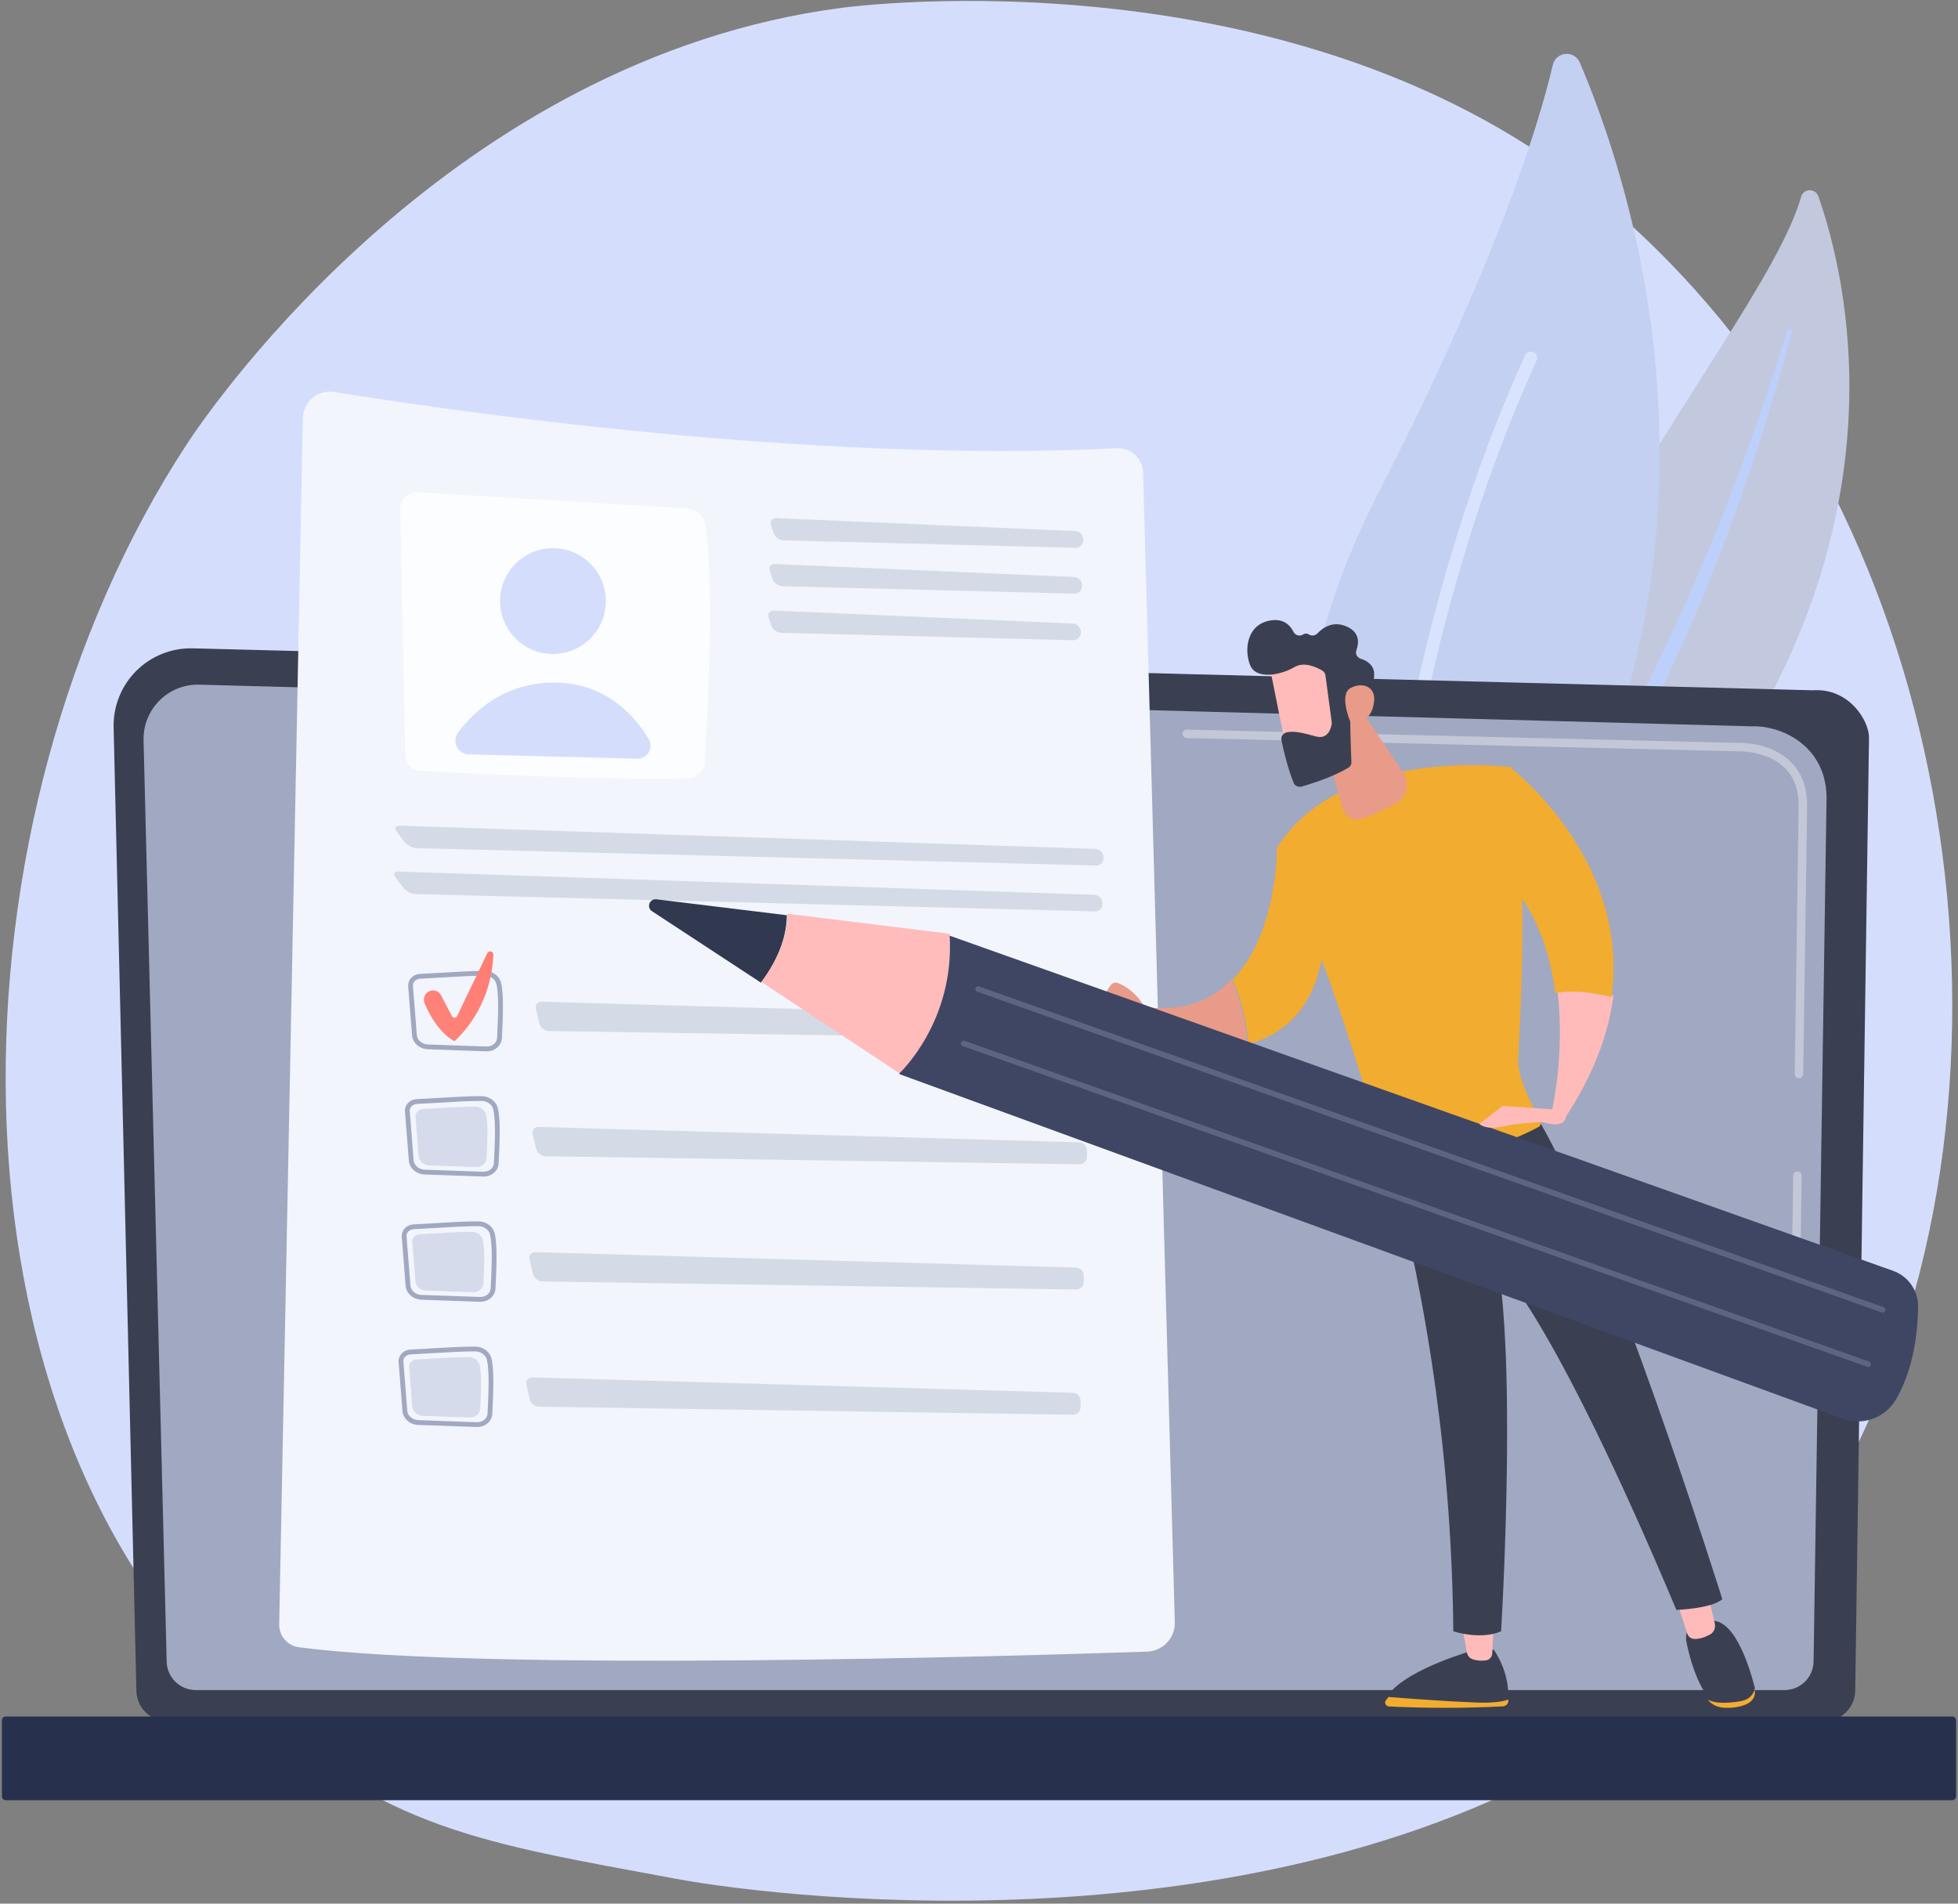 <svg width="540" height="525" viewBox="0 0 540 525" fill="none" xmlns="http://www.w3.org/2000/svg">
<rect x="0" y="0" width="540" height="525" fill="#808080" stroke="none"/>
<path d="M473.826 454.023C459.853 468.434 456.923 470.509 447.35 476.904C353.985 539.271 218.889 524.19 185.892 518.05C132.656 508.138 106.511 504.639 67.9 469.742C-19.832 390.447 -15.567 225.03 51.473 122.561C59.422 110.413 125.192 16.14 232.148 2.154C234.764 1.811 358.676 -14.558 442.28 55.505C454.249 65.534 473.508 83.626 491.367 111.219C556.672 212.124 556.877 368.387 473.826 454.023Z" fill="#D4DEFC"/>
<path d="M496.745 54.249C497.411 51.927 500.686 51.857 501.485 54.136C509.599 77.282 524.515 141.709 474.501 214.727C411.748 306.347 413.568 352.623 427.604 387.58C427.604 387.58 398.11 359.233 395.027 311.624C387.461 194.735 484.909 95.529 496.745 54.249Z" fill="#C2C9DE"/>
<path d="M492.933 91.076C489.256 102.996 485.348 114.83 481.012 126.518C476.74 138.218 472.113 149.777 467.131 161.194C462.109 172.58 456.872 183.871 451.164 194.922C445.51 205.999 439.378 216.82 433.19 227.662C427.063 238.533 420.831 249.451 415.696 261.029C410.561 272.587 406.724 284.947 405.256 297.64C404.894 300.805 404.589 303.989 404.472 307.158C404.299 310.329 404.265 313.505 404.284 316.684C404.351 323.05 404.867 329.404 405.827 335.698C407.796 348.285 411.68 360.563 417.03 372.029C417.16 372.318 417.345 372.578 417.576 372.796C417.806 373.013 418.077 373.183 418.373 373.295C418.669 373.408 418.984 373.461 419.3 373.452C419.617 373.442 419.928 373.371 420.217 373.241C420.506 373.111 420.766 372.926 420.983 372.696C421.201 372.465 421.37 372.194 421.483 371.898C421.595 371.602 421.648 371.287 421.639 370.97C421.63 370.654 421.558 370.342 421.429 370.053C420.206 367.226 419.018 364.398 417.959 361.513C417.407 360.081 416.919 358.629 416.405 357.178C415.945 355.717 415.428 354.274 415.016 352.8C413.258 346.939 411.926 340.959 411.028 334.906C409.187 322.828 409.144 310.412 410.521 298.284C411.276 292.226 412.486 286.233 414.143 280.356C415.836 274.469 417.92 268.701 420.381 263.092C425.28 251.799 431.36 240.945 437.407 230.029C443.454 219.114 449.43 208.086 454.957 196.837C457.735 191.219 460.411 185.555 462.985 179.844C464.289 176.995 465.537 174.122 466.79 171.253C468.043 168.384 469.224 165.483 470.412 162.581C475.133 150.982 479.491 139.25 483.486 127.385C487.417 115.508 491.024 103.528 494.181 91.429C494.226 91.264 494.204 91.088 494.12 90.94C494.037 90.791 493.898 90.682 493.734 90.635C493.569 90.588 493.394 90.609 493.244 90.691C493.095 90.774 492.985 90.912 492.937 91.076H492.933Z" fill="#BDD0FB"/>
<path d="M383.389 302.507C380.302 305.712 374.946 304.721 373.156 300.647C363.281 278.173 341.097 212.079 379.795 136.664C412.466 72.977 424.15 35.339 428.258 17.884C429.129 14.193 434.201 13.759 435.694 17.245C452.145 55.708 495.26 186.399 383.389 302.507Z" fill="#C3D0F1"/>
<path d="M377.873 300.085C377.762 300.104 377.65 300.111 377.537 300.107C377.309 300.102 377.084 300.052 376.875 299.959C376.666 299.867 376.478 299.734 376.32 299.568C376.163 299.403 376.039 299.208 375.957 298.995C375.875 298.782 375.836 298.554 375.841 298.326C375.872 297.238 379.203 188.542 420.643 97.931C420.841 97.522 421.191 97.206 421.619 97.053C422.046 96.899 422.517 96.919 422.93 97.108C423.343 97.297 423.666 97.641 423.829 98.066C423.992 98.49 423.982 98.961 423.801 99.379C382.663 189.323 379.343 297.323 379.314 298.411C379.306 298.814 379.157 299.201 378.894 299.507C378.631 299.812 378.27 300.017 377.873 300.085Z" fill="url(#paint0_linear)"/>
<path d="M37.614 466.204C37.623 468.443 38.517 470.588 40.1 472.17C41.683 473.753 43.828 474.646 46.066 474.653H503.2C505.438 474.646 507.583 473.754 509.167 472.171C510.751 470.588 511.644 468.443 511.653 466.204L515.458 203.409C515.458 198.762 509.993 189.69 499.956 190.371L53.195 178.801C50.31 178.724 47.438 179.234 44.756 180.301C42.073 181.368 39.636 182.97 37.591 185.008C35.547 187.047 33.938 189.48 32.862 192.16C31.787 194.84 31.267 197.711 31.335 200.598L37.614 466.204Z" fill="#3A4051"/>
<path d="M45.959 458.099C45.965 460.219 46.81 462.25 48.309 463.749C49.807 465.247 51.838 466.092 53.957 466.098H492.179C494.298 466.092 496.328 465.247 497.827 463.749C499.325 462.25 500.169 460.219 500.175 458.099L503.756 219.525C503.334 205.168 490.753 200.008 483.124 200.313L54.952 188.816C52.923 188.762 50.906 189.122 49.02 189.873C47.135 190.624 45.423 191.75 43.986 193.184C42.55 194.617 41.419 196.328 40.664 198.211C39.908 200.095 39.543 202.113 39.591 204.142L45.959 458.099Z" fill="#A1A8C1"/>
<g opacity="0.6">
<path opacity="0.6" d="M495.439 344.76H495.42C495.266 344.758 495.114 344.725 494.973 344.664C494.832 344.603 494.704 344.514 494.597 344.404C494.489 344.293 494.405 344.162 494.349 344.019C494.292 343.876 494.265 343.723 494.267 343.569L494.55 324.221C494.555 323.913 494.68 323.619 494.9 323.403C495.119 323.187 495.414 323.066 495.722 323.065H495.739C495.893 323.067 496.045 323.1 496.187 323.161C496.328 323.222 496.456 323.311 496.564 323.421C496.671 323.532 496.755 323.663 496.812 323.806C496.869 323.949 496.897 324.103 496.894 324.257L496.61 343.604C496.605 343.912 496.48 344.206 496.261 344.422C496.042 344.638 495.747 344.759 495.439 344.76Z" fill="white"/>
<path opacity="0.6" d="M496.137 297.348H496.12C495.966 297.345 495.813 297.313 495.672 297.252C495.531 297.191 495.402 297.102 495.295 296.992C495.188 296.881 495.103 296.75 495.047 296.607C494.99 296.463 494.962 296.31 494.965 296.156L496.052 222.053C496.031 217.651 494.697 214.135 492.081 211.632C487.202 206.955 479.455 207.194 479.129 207.209L327.273 203.537C327.12 203.533 326.968 203.499 326.827 203.436C326.687 203.374 326.56 203.284 326.454 203.172C326.348 203.06 326.265 202.929 326.21 202.785C326.155 202.641 326.129 202.488 326.133 202.334C326.133 202.179 326.164 202.026 326.226 201.884C326.287 201.741 326.377 201.613 326.49 201.507C326.603 201.401 326.736 201.319 326.882 201.267C327.028 201.215 327.183 201.193 327.337 201.203L479.11 204.874C479.962 204.823 488.211 204.685 493.704 209.947C496.794 212.908 498.372 216.99 498.396 222.072L497.307 296.199C497.301 296.506 497.175 296.798 496.956 297.013C496.737 297.227 496.443 297.348 496.137 297.348Z" fill="white"/>
</g>
<path d="M1.595 496.468L538.407 496.468C538.995 496.468 539.472 495.991 539.472 495.403V474.444C539.472 473.855 538.995 473.379 538.407 473.379L1.595 473.379C1.007 473.379 0.53 473.855 0.53 474.444V495.403C0.53 495.991 1.007 496.468 1.595 496.468Z" fill="#27314E"/>
<g clip-path="url(#clip0)">
<path d="M83.521 115.292C83.541 114.228 83.789 113.181 84.249 112.221C84.709 111.262 85.369 110.412 86.185 109.73C87.002 109.048 87.955 108.55 88.98 108.268C90.006 107.987 91.08 107.929 92.13 108.098C121.709 112.88 223.459 127.939 308.013 123.61C308.929 123.561 309.845 123.695 310.708 124.005C311.571 124.316 312.363 124.796 313.037 125.417C313.712 126.038 314.255 126.789 314.635 127.623C315.015 128.458 315.224 129.361 315.25 130.277L324.004 447.375C324.062 449.463 323.291 451.489 321.861 453.011C320.43 454.533 318.456 455.426 316.369 455.497C280.823 456.693 134.448 461.089 82.451 454.296C80.921 454.096 79.519 453.339 78.513 452.169C77.507 450.999 76.968 449.499 76.999 447.956L83.521 115.292Z" fill="#F2F5FC"/>
<path opacity="0.78" d="M110.376 140.405L111.792 208.376C111.814 209.466 112.247 210.507 113.004 211.291C113.761 212.074 114.787 212.542 115.875 212.601C128.433 213.276 167.57 215.23 189.713 214.647C190.92 214.615 192.071 214.13 192.938 213.289C193.805 212.447 194.324 211.311 194.393 210.105C195.141 197.384 197.006 160.349 194.502 144.784C194.303 143.564 193.695 142.447 192.777 141.619C191.859 140.791 190.687 140.3 189.453 140.227L115.241 135.727C114.608 135.689 113.974 135.782 113.379 136.001C112.784 136.22 112.241 136.56 111.783 137C111.326 137.439 110.965 137.969 110.723 138.555C110.481 139.141 110.363 139.771 110.376 140.405Z" fill="white"/>
<path d="M162.821 176.092C168.52 170.39 168.52 161.147 162.821 155.446C157.123 149.745 147.883 149.745 142.185 155.446C136.486 161.147 136.486 170.39 142.185 176.092C147.883 181.793 157.123 181.793 162.821 176.092Z" fill="#D4DEFC"/>
<path d="M129.252 208.052L175.728 209.237C176.374 209.253 177.013 209.095 177.577 208.779C178.141 208.462 178.609 208 178.933 207.44C179.256 206.88 179.423 206.244 179.416 205.597C179.409 204.95 179.228 204.317 178.892 203.765C175.101 197.484 167.073 188.195 152.759 188.239C138.963 188.283 130.576 196.276 126.328 202.052C125.918 202.606 125.669 203.261 125.606 203.946C125.543 204.631 125.669 205.321 125.971 205.94C126.272 206.558 126.738 207.082 127.316 207.455C127.895 207.827 128.565 208.034 129.252 208.052Z" fill="#D4DEFC"/>
<g opacity="0.6">
<path opacity="0.6" d="M296.612 151.069C296.886 151.077 297.159 151.029 297.415 150.929C297.67 150.829 297.903 150.678 298.099 150.486C298.295 150.294 298.451 150.065 298.556 149.812C298.662 149.558 298.715 149.286 298.714 149.012V148.675C298.705 148.108 298.482 147.566 298.09 147.157C297.698 146.748 297.165 146.503 296.599 146.471L214.1 142.897C212.941 142.847 212.285 143.709 212.642 144.812L213.336 146.955C213.693 148.056 214.934 148.987 216.094 149.015L296.612 151.069Z" fill="#A1A8C1"/>
</g>
<g opacity="0.6">
<path opacity="0.6" d="M213.778 155.553C212.618 155.503 211.962 156.366 212.319 157.469L213.013 159.611C213.37 160.713 214.612 161.642 215.771 161.671L296.289 163.719C296.563 163.727 296.835 163.679 297.09 163.58C297.344 163.481 297.576 163.331 297.772 163.14C297.968 162.95 298.124 162.721 298.23 162.469C298.337 162.217 298.391 161.947 298.391 161.673V161.336C298.383 160.769 298.16 160.227 297.767 159.818C297.375 159.409 296.842 159.164 296.277 159.133L213.778 155.553Z" fill="#A1A8C1"/>
</g>
<g opacity="0.6">
<path opacity="0.6" d="M213.451 168.394C212.291 168.344 211.635 169.206 211.994 170.309L212.686 172.45C213.043 173.552 214.284 174.482 215.444 174.512L295.964 176.566C296.238 176.573 296.511 176.526 296.766 176.425C297.021 176.325 297.254 176.175 297.45 175.983C297.646 175.791 297.801 175.561 297.907 175.308C298.012 175.055 298.066 174.783 298.064 174.509V174.172C298.055 173.605 297.832 173.063 297.44 172.654C297.048 172.245 296.515 172 295.95 171.968L213.451 168.394Z" fill="#A1A8C1"/>
</g>
<g opacity="0.6">
<path opacity="0.6" d="M302.296 238.69C302.567 238.7 302.836 238.654 303.087 238.554C303.339 238.455 303.567 238.304 303.757 238.112C303.948 237.919 304.096 237.689 304.193 237.437C304.289 237.184 304.333 236.914 304.319 236.644L304.305 236.297C304.272 235.728 304.03 235.19 303.625 234.788C303.221 234.386 302.682 234.148 302.112 234.119L110.239 227.703C109.079 227.664 108.703 228.391 109.402 229.317L111.561 232.175C112.259 233.101 113.78 233.883 114.94 233.906L302.296 238.69Z" fill="#A1A8C1"/>
</g>
<g opacity="0.6">
<path opacity="0.6" d="M109.917 240.36C108.757 240.32 108.381 241.048 109.08 241.973L111.238 244.832C111.937 245.757 113.458 246.539 114.618 246.563L301.982 251.346C302.253 251.356 302.523 251.31 302.775 251.21C303.027 251.11 303.256 250.959 303.446 250.765C303.636 250.572 303.784 250.341 303.88 250.088C303.977 249.834 304.019 249.563 304.005 249.292L303.991 248.946C303.958 248.376 303.716 247.839 303.311 247.437C302.906 247.035 302.367 246.796 301.798 246.768L109.917 240.36Z" fill="#A1A8C1"/>
</g>
<path d="M134.145 289.939H134.111L118.008 289.374C115.686 289.292 113.809 287.642 113.642 285.536L112.571 271.981C112.54 271.579 112.592 271.174 112.723 270.792C112.853 270.41 113.06 270.058 113.33 269.759C113.652 269.405 114.042 269.119 114.476 268.918C114.91 268.717 115.379 268.606 115.857 268.589C117.217 268.533 119.131 268.418 121.159 268.297C125.651 268.029 130.742 267.725 133.728 267.765C135.89 267.796 137.732 269.151 138.198 271.07C138.96 274.204 138.736 280.078 138.417 286.338C138.307 288.387 136.397 289.997 134.145 289.939ZM115.909 269.91C115.609 269.918 115.313 269.986 115.04 270.111C114.766 270.235 114.521 270.413 114.317 270.634C114.164 270.801 114.047 270.997 113.973 271.21C113.899 271.424 113.868 271.65 113.884 271.876L114.956 285.431C115.069 286.866 116.4 287.992 118.049 288.049L134.152 288.615H134.181C135.72 288.656 137.023 287.606 137.09 286.264C137.405 280.109 137.627 274.339 136.908 271.38C136.593 270.085 135.272 269.128 133.761 269.087H133.711C130.774 269.047 125.487 269.362 121.239 269.616C119.205 269.737 117.286 269.852 115.915 269.91H115.909Z" fill="#A1A8C1"/>
<g opacity="0.6">
<path opacity="0.6" d="M149.433 276.259C148.274 276.226 147.545 277.122 147.811 278.252L148.755 282.252C149.022 283.38 150.19 284.32 151.351 284.337L298.538 286.548C298.813 286.553 299.087 286.502 299.344 286.4C299.6 286.297 299.833 286.145 300.03 285.952C300.227 285.759 300.383 285.528 300.491 285.274C300.598 285.02 300.654 284.747 300.655 284.471V282.676C300.653 282.113 300.433 281.573 300.041 281.169C299.65 280.764 299.117 280.527 298.555 280.506L149.433 276.259Z" fill="#A1A8C1"/>
</g>
<path d="M118.236 273.445C118.524 273.286 118.841 273.185 119.169 273.15C119.496 273.115 119.827 273.145 120.142 273.24C120.458 273.335 120.751 273.491 121.005 273.701C121.259 273.91 121.469 274.169 121.622 274.46L124.654 280.238C124.722 280.368 124.826 280.476 124.952 280.55C125.078 280.625 125.223 280.663 125.369 280.66C125.516 280.657 125.659 280.614 125.782 280.535C125.906 280.457 126.005 280.345 126.07 280.213L134.4 262.865C134.488 262.682 134.636 262.535 134.82 262.45C135.004 262.364 135.211 262.344 135.408 262.394C135.604 262.443 135.777 262.559 135.898 262.722C136.019 262.885 136.08 263.084 136.071 263.287C135.854 268.654 134.17 278.82 125.373 287.143C125.373 287.143 120.695 285.185 117.103 276.73C116.852 276.139 116.829 275.476 117.039 274.87C117.248 274.263 117.674 273.755 118.236 273.445Z" fill="url(#paint1_linear)"/>
<path d="M133.266 324.474H133.225L117.119 323.907C114.795 323.825 112.92 322.176 112.753 320.071L111.682 306.515C111.651 306.112 111.703 305.707 111.833 305.325C111.964 304.943 112.171 304.592 112.442 304.292C112.762 303.94 113.15 303.655 113.583 303.454C114.015 303.254 114.483 303.141 114.959 303.124C116.317 303.066 118.233 302.951 120.261 302.831C124.753 302.564 129.844 302.26 132.828 302.298C134.989 302.334 136.832 303.685 137.298 305.603C138.061 308.737 137.838 314.611 137.517 320.871C137.427 322.922 135.517 324.534 133.266 324.474ZM115.028 304.445C114.728 304.453 114.433 304.522 114.16 304.646C113.887 304.771 113.641 304.948 113.437 305.169C113.285 305.336 113.168 305.532 113.093 305.745C113.019 305.959 112.989 306.185 113.005 306.411L114.076 319.968C114.19 321.401 115.519 322.527 117.169 322.585L133.272 323.15H133.3C134.841 323.193 136.142 322.141 136.211 320.8C136.526 314.644 136.747 308.874 136.028 305.915C135.714 304.621 134.392 303.663 132.882 303.623H132.832C129.894 303.585 124.608 303.9 120.36 304.154C118.326 304.275 116.405 304.388 115.034 304.446L115.028 304.445Z" fill="#A1A8C1"/>
<path opacity="0.6" d="M116.724 305.85C120.113 305.706 127.487 305.145 130.975 305.191C132.454 305.211 133.727 306.135 134.042 307.427C134.65 309.935 134.435 314.896 134.199 319.475C134.128 320.846 132.841 321.908 131.304 321.855L118.436 321.403C116.853 321.346 115.566 320.233 115.455 318.823L114.602 307.983C114.514 306.862 115.467 305.896 116.724 305.85Z" fill="#C2C9DE"/>
<g opacity="0.6">
<path opacity="0.6" d="M148.554 310.796C147.394 310.763 146.666 311.66 146.931 312.788L147.875 316.788C148.143 317.918 149.31 318.856 150.47 318.874L297.658 321.087C297.934 321.091 298.208 321.04 298.464 320.937C298.72 320.834 298.953 320.682 299.15 320.489C299.347 320.295 299.503 320.065 299.61 319.811C299.718 319.556 299.773 319.283 299.774 319.007V317.213C299.771 316.65 299.551 316.11 299.159 315.705C298.768 315.301 298.235 315.063 297.672 315.042L148.554 310.796Z" fill="#A1A8C1"/>
</g>
<path d="M132.38 359.009H132.339L116.236 358.444C113.914 358.362 112.037 356.712 111.871 354.608L110.799 341.051C110.769 340.648 110.821 340.244 110.952 339.861C111.083 339.479 111.29 339.128 111.561 338.829C111.881 338.476 112.269 338.191 112.702 337.991C113.134 337.79 113.602 337.678 114.078 337.661C115.436 337.602 117.347 337.489 119.37 337.368C123.644 337.113 128.968 336.797 131.957 336.836C134.119 336.853 135.961 338.223 136.427 340.141C137.188 343.272 136.965 349.148 136.645 355.409C136.546 357.458 134.638 359.068 132.38 359.009ZM131.988 338.158H131.94C128.999 338.12 123.708 338.435 119.457 338.688C117.427 338.81 115.51 338.923 114.142 338.983C113.842 338.991 113.547 339.059 113.273 339.183C113 339.307 112.754 339.485 112.55 339.705C112.398 339.872 112.281 340.068 112.207 340.282C112.133 340.495 112.103 340.722 112.119 340.947L113.191 354.504C113.304 355.938 114.633 357.063 116.284 357.121L132.386 357.686H132.415C133.953 357.727 135.256 356.678 135.325 355.335C135.64 349.179 135.86 343.407 135.141 340.45C134.833 339.156 133.511 338.197 131.995 338.158H131.988Z" fill="#A1A8C1"/>
<path opacity="0.6" d="M115.845 340.377C119.234 340.233 126.606 339.674 130.096 339.72C131.575 339.738 132.847 340.664 133.162 341.955C133.771 344.462 133.555 349.423 133.319 354.002C133.249 355.373 131.962 356.435 130.424 356.382L117.556 355.93C115.974 355.875 114.687 354.761 114.567 353.35L113.722 342.524C113.634 341.397 114.588 340.431 115.845 340.377Z" fill="#C2C9DE"/>
<g opacity="0.6">
<path opacity="0.6" d="M147.674 345.331C146.513 345.298 145.786 346.195 146.05 347.325L146.994 351.323C147.26 352.453 148.429 353.391 149.589 353.409L296.777 355.622C297.053 355.626 297.327 355.575 297.583 355.472C297.839 355.369 298.072 355.217 298.269 355.024C298.466 354.83 298.622 354.6 298.729 354.346C298.836 354.091 298.892 353.818 298.893 353.542V351.75C298.891 351.186 298.671 350.646 298.28 350.241C297.888 349.837 297.355 349.599 296.793 349.579L147.674 345.331Z" fill="#A1A8C1"/>
</g>
<path d="M131.505 393.544H131.466L115.363 392.977C113.041 392.895 111.164 391.246 110.997 389.141L109.926 375.586C109.895 375.183 109.947 374.778 110.078 374.395C110.209 374.013 110.416 373.661 110.687 373.362C111.008 373.009 111.396 372.724 111.828 372.523C112.26 372.323 112.729 372.211 113.205 372.194C114.561 372.136 116.472 372.022 118.496 371.901C122.769 371.646 128.093 371.33 131.082 371.369C133.228 371.398 135.085 372.756 135.552 374.675C136.313 377.805 136.09 383.681 135.771 389.942C135.667 391.993 133.757 393.603 131.505 393.544ZM131.121 372.693H131.073C128.132 372.655 122.841 372.97 118.589 373.223C116.559 373.345 114.643 373.459 113.276 373.518C112.975 373.526 112.68 373.594 112.406 373.718C112.133 373.842 111.887 374.019 111.683 374.24C111.531 374.407 111.414 374.603 111.339 374.816C111.265 375.03 111.235 375.256 111.251 375.482L112.322 389.039C112.435 390.473 113.766 391.598 115.415 391.656L131.518 392.223H131.548C133.087 392.264 134.389 391.214 134.457 389.871C134.772 383.716 134.993 377.944 134.274 374.986C133.953 373.689 132.632 372.732 131.121 372.693Z" fill="#A1A8C1"/>
<path opacity="0.6" d="M114.964 374.912C118.354 374.767 125.727 374.209 129.216 374.254C130.693 374.273 131.968 375.199 132.281 376.491C132.891 378.998 132.676 383.959 132.438 388.537C132.369 389.908 131.081 390.97 129.543 390.916L116.675 390.465C115.093 390.41 113.807 389.295 113.696 387.887L112.84 377.053C112.753 375.932 113.708 374.967 114.964 374.912Z" fill="#C2C9DE"/>
<g opacity="0.6">
<path opacity="0.6" d="M146.793 379.866C145.634 379.832 144.905 380.73 145.171 381.86L146.115 385.859C146.382 386.988 147.55 387.926 148.711 387.943L295.898 390.156C296.173 390.161 296.447 390.11 296.703 390.007C296.96 389.905 297.193 389.753 297.39 389.56C297.587 389.366 297.743 389.136 297.851 388.882C297.958 388.628 298.014 388.355 298.015 388.079V386.284C298.013 385.721 297.793 385.181 297.402 384.776C297.01 384.371 296.477 384.134 295.915 384.114L146.793 379.866Z" fill="#A1A8C1"/>
</g>
</g>
<path d="M382.954 468C388.779 468.459 398.891 469.204 406.862 469.522C411.652 469.708 414.414 469.288 416 468.708C416 468.872 416 469.026 415.986 469.169C415.963 469.54 415.79 469.89 415.501 470.152C415.211 470.414 414.826 470.569 414.418 470.587C403.993 471.128 393.542 471.137 383.115 470.615C382.914 470.606 382.719 470.55 382.548 470.452C382.378 470.354 382.238 470.218 382.142 470.057C382.046 469.895 381.997 469.714 382 469.531C382.003 469.347 382.058 469.168 382.16 469.009C382.398 468.656 382.664 468.319 382.954 468Z" fill="#F2AC2F"/>
<path d="M406.873 468.946C398.914 468.584 388.817 467.734 383 467.211C388.719 459.918 406.873 455 406.873 455H411.999C415.525 460.284 416.037 465.315 415.998 468.018C414.41 468.679 411.657 469.167 406.873 468.946Z" fill="#3A4051"/>
<path d="M412 447L411.547 455.983C411.524 456.458 411.338 456.91 411.021 457.262C410.703 457.613 410.274 457.843 409.806 457.912C408.591 458.095 407.35 457.992 406.182 457.611C405.769 457.476 405.401 457.23 405.115 456.902C404.83 456.573 404.638 456.173 404.559 455.744L403 447H412Z" fill="url(#paint2_linear)"/>
<path d="M479.767 469.219C482.286 468.848 483.432 467.468 483.905 466L483.915 466.039C484.286 467.594 483.426 469.208 481.707 469.974C479.63 470.901 477.36 471.06 475.598 470.983C473.706 470.901 471.969 470.075 471.014 468.755L471 468.736C472.898 469.719 475.564 469.846 479.767 469.219Z" fill="#F2AC2F"/>
<path d="M468.047 447.001H472.254C478.659 446.869 482.684 460.374 484 465.603C483.524 466.995 482.388 468.298 479.88 468.642C475.695 469.224 473.041 469.114 471.149 468.18C467.688 463.628 465.973 456.962 465.148 453.071C464.209 448.652 468.047 447.001 468.047 447.001Z" fill="#3A4051"/>
<path d="M470.669 438L472.929 447.739C473.061 448.321 473.008 448.933 472.777 449.477C472.547 450.021 472.153 450.464 471.66 450.734C470.396 451.438 468.615 452.175 466.981 451.963C466.605 451.909 466.25 451.743 465.956 451.482C465.662 451.222 465.441 450.879 465.317 450.49L462 440.245L470.669 438Z" fill="url(#paint3_linear)"/>
<path d="M475 441.032C472.023 443.649 462.337 443.995 462.337 443.995C427.452 361.076 413.181 349.293 413.181 349.293C418.219 380.592 413.994 449.882 413.994 449.882C408.237 452.398 400.815 449.882 400.815 449.882C400.39 405.601 394.406 361.545 383 318.728C406.579 318.201 419.117 310.212 423.212 307C442.868 338.386 475 441.032 475 441.032Z" fill="#3A4051"/>
<path d="M416.928 211.573C421.328 233.807 419.751 273.601 418.714 291.754C418.423 296.854 421.94 303.928 424.781 308.753C424.889 308.931 424.958 309.129 424.986 309.336C425.014 309.542 425 309.753 424.944 309.953C424.888 310.154 424.791 310.341 424.661 310.502C424.53 310.663 424.369 310.795 424.185 310.89C419.429 313.368 403.31 321.043 384.631 321.998C384.024 322.022 383.428 321.835 382.941 321.468C382.454 321.102 382.105 320.578 381.952 319.983C368.094 267.571 352 234.075 352 234.075C369.76 205.327 416.928 211.573 416.928 211.573Z" fill="#F2AC2F"/>
<path d="M410.93 348C411.12 348 411.306 347.946 411.47 347.845C411.634 347.743 411.769 347.598 411.863 347.423C411.956 347.248 412.003 347.051 412 346.85C411.997 346.65 411.943 346.454 411.845 346.283C411.665 345.969 407.336 338.589 398.576 334.133C398.449 334.061 398.309 334.017 398.165 334.004C398.021 333.991 397.877 334.009 397.739 334.056C397.602 334.103 397.475 334.179 397.367 334.279C397.258 334.379 397.17 334.502 397.107 334.639C397.044 334.776 397.008 334.925 397.001 335.077C396.994 335.229 397.017 335.381 397.067 335.523C397.117 335.666 397.194 335.797 397.293 335.907C397.392 336.018 397.511 336.106 397.643 336.167C405.815 340.323 409.973 347.386 410.015 347.458C410.11 347.623 410.245 347.76 410.405 347.855C410.565 347.95 410.746 348 410.93 348Z" fill="url(#paint4_linear)"/>
<path d="M445 274.579C443.596 285.173 439.449 296.727 431.153 309L428 306.32C428 306.32 431.639 290.91 429.57 273.425C434.689 272.38 440.732 273.454 445 274.579Z" fill="url(#paint5_linear)"/>
<path d="M412 239.084L416.904 212C416.904 212 449.66 237.105 444.435 275C440.144 273.914 434.078 272.878 428.937 273.881C427.439 261.72 422.966 248.518 412 239.084Z" fill="#F2AC2F"/>
<path d="M352.174 234L365 261.484C362.927 278.074 353.967 285.249 344.307 288C343.832 281.846 342.378 275.805 340 270.104C352.344 257.425 352.174 234 352.174 234Z" fill="#F2AC2F"/>
<path d="M339.771 270C342.106 275.771 343.533 281.885 344 288.115C318.696 298.185 312 278.657 312 278.657L316.681 277.822C327.238 278.951 334.616 275.455 339.771 270Z" fill="#E89B89"/>
<path d="M364 200.106L370.15 222.751C370.313 223.351 370.601 223.909 370.995 224.39C371.389 224.87 371.88 225.262 372.436 225.539C372.992 225.816 373.6 225.972 374.22 225.996C374.84 226.021 375.459 225.914 376.035 225.683C379.062 224.494 382.021 223.14 384.899 221.627C385.625 221.232 386.261 220.691 386.765 220.036C387.27 219.381 387.632 218.628 387.829 217.825C388.026 217.022 388.053 216.186 387.909 215.372C387.765 214.558 387.452 213.783 386.991 213.096L374.203 194L364 200.106Z" fill="#E89B89"/>
<path d="M350 182.699C349.942 183.096 355.24 209 355.24 209L370 205.667L368.635 180.37C368.635 180.37 350.958 176.073 350 182.699Z" fill="url(#paint6_linear)"/>
<path d="M365.539 186.237L367.278 199.12C367.3 199.284 367.3 199.45 367.278 199.614C367.131 200.633 366.366 204.06 362.837 203.08C359.636 202.187 356.701 201.42 354.673 202.03C354.234 202.162 353.861 202.45 353.626 202.839C353.392 203.227 353.313 203.687 353.404 204.13C353.879 206.415 355.046 211.547 356.753 215.855C356.921 216.276 357.244 216.619 357.658 216.817C358.072 217.016 358.546 217.054 358.987 216.925C361.747 216.134 367.519 214.305 371.81 211.765C372.096 211.598 372.33 211.358 372.488 211.071C372.647 210.784 372.723 210.46 372.71 210.134C372.571 206.872 372.183 196.996 372.503 194.231C372.807 191.63 376.054 190.072 377.464 189.514C377.692 189.423 377.899 189.288 378.073 189.117C378.246 188.946 378.382 188.741 378.473 188.517C379.126 186.906 380.026 183.183 375.254 181.656C375.017 181.581 374.799 181.46 374.611 181.3C374.423 181.14 374.27 180.945 374.161 180.725C374.052 180.506 373.989 180.267 373.975 180.023C373.962 179.779 373.999 179.535 374.084 179.305C374.791 177.371 375.088 174.412 371.389 172.781C367.637 171.128 364.834 173.095 363.323 174.694C363.025 175.004 362.627 175.201 362.196 175.251C361.766 175.301 361.332 175.2 360.969 174.967C360.536 174.698 359.981 174.61 359.311 175.022C359.093 175.15 358.851 175.232 358.6 175.262C358.349 175.292 358.093 175.271 357.851 175.199C357.609 175.126 357.384 175.005 357.192 174.843C357 174.68 356.845 174.48 356.736 174.255C355.838 172.441 354.006 170.498 350.332 171.118C343.814 172.215 343.076 179.32 344.794 183.483C346.513 187.646 353.514 186.06 357.026 183.962C359.696 182.366 363.159 184.037 364.666 184.932C364.902 185.071 365.103 185.261 365.254 185.487C365.405 185.713 365.503 185.969 365.539 186.237Z" fill="#3A4051"/>
<path d="M372.281 198.743C372.281 198.743 369.346 191.571 372.361 189.816C375.376 188.061 379.853 188.972 378.859 194.175C377.637 200.63 372.281 198.743 372.281 198.743Z" fill="#E89B89"/>
<path d="M314.404 282.726C313.07 283.773 308.5 281.588 305.703 280.077C305.042 279.722 304.524 279.146 304.24 278.449C303.956 277.752 303.923 276.977 304.147 276.258C304.821 274.118 305.942 271.376 307.323 271.03C309.617 270.454 319.901 278.414 314.404 282.726Z" fill="#E89B89"/>
<path d="M522.085 350.471L261.773 258L248 296.211L508.218 391.265C510.895 392.241 513.831 392.245 516.511 391.276C519.19 390.307 521.443 388.428 522.875 385.966C525.916 380.748 528.823 372.595 528.999 360.385C529.026 358.219 528.374 356.098 527.134 354.32C525.895 352.542 524.129 351.196 522.085 350.471Z" fill="#3E4664"/>
<path d="M181.035 248.015L217 252.406C216.962 257.328 215.341 263.695 209.855 271L179.818 251.299C178.223 250.254 179.138 247.784 181.035 248.015Z" fill="#313950"/>
<path d="M261.876 257.506C263.529 281.631 248.061 296 248.061 296L210 270.813C215.502 263.422 217.127 256.98 217.165 252L261.876 257.506Z" fill="#FFBCBB"/>
<path d="M519.232 362C519.413 362 519.589 361.937 519.727 361.82C519.866 361.703 519.958 361.54 519.989 361.361C520.02 361.182 519.986 360.998 519.894 360.841C519.802 360.685 519.658 360.566 519.487 360.506L270.022 272.044C269.927 272.01 269.826 271.996 269.726 272.001C269.625 272.006 269.527 272.031 269.436 272.075C269.253 272.163 269.112 272.32 269.044 272.512C268.976 272.704 268.987 272.916 269.075 273.1C269.162 273.284 269.319 273.425 269.511 273.493L518.977 361.955C519.059 361.985 519.145 362 519.232 362Z" fill="#5D6481"/>
<path d="M515.232 377C515.413 377 515.589 376.936 515.727 376.819C515.866 376.703 515.958 376.54 515.989 376.361C516.02 376.182 515.986 375.998 515.894 375.841C515.802 375.685 515.658 375.566 515.487 375.506L266.022 287.044C265.83 286.976 265.62 286.987 265.436 287.075C265.253 287.163 265.112 287.32 265.044 287.512C264.976 287.704 264.987 287.916 265.075 288.1C265.162 288.284 265.319 288.425 265.511 288.493L514.976 376.955C515.058 376.985 515.145 377 515.232 377Z" fill="#5D6481"/>
<path d="M429.108 306.009L414.379 305L408 309.942C408 309.942 409.508 311.695 414.226 310.688C418.945 309.68 425.407 309.432 425.407 309.432C425.407 309.432 431.921 311.901 432 307.282L429.108 306.009Z" fill="url(#paint7_linear)"/>
<defs>
<linearGradient id="paint0_linear" x1="116626" y1="310413" x2="128909" y2="310413" gradientUnits="userSpaceOnUse">
<stop stop-color="#DAE3FE"/>
<stop offset="1" stop-color="#E9EFFD"/>
</linearGradient>
<linearGradient id="paint1_linear" x1="166.918" y1="208.067" x2="80.382" y2="346.039" gradientUnits="userSpaceOnUse">
<stop stop-color="#FE7062"/>
<stop offset="1" stop-color="#FF928E"/>
</linearGradient>
<linearGradient id="paint2_linear" x1="416.223" y1="445.139" x2="475.22" y2="400.725" gradientUnits="userSpaceOnUse">
<stop stop-color="#FEBBBA"/>
<stop offset="1" stop-color="#FF928E"/>
</linearGradient>
<linearGradient id="paint3_linear" x1="32441.4" y1="39736" x2="35932.9" y2="37734.6" gradientUnits="userSpaceOnUse">
<stop stop-color="#FEBBBA"/>
<stop offset="1" stop-color="#FF928E"/>
</linearGradient>
<linearGradient id="paint4_linear" x1="434.483" y1="404.212" x2="428.657" y2="393.161" gradientUnits="userSpaceOnUse">
<stop stop-color="#53D8FF"/>
<stop offset="1" stop-color="#3840F7"/>
</linearGradient>
<linearGradient id="paint5_linear" x1="46093" y1="78235" x2="51247.2" y2="80390.2" gradientUnits="userSpaceOnUse">
<stop stop-color="#FEBBBA"/>
<stop offset="1" stop-color="#FF928E"/>
</linearGradient>
<linearGradient id="paint6_linear" x1="38042.9" y1="87154.9" x2="41916.3" y2="91683.5" gradientUnits="userSpaceOnUse">
<stop stop-color="#FEBBBA"/>
<stop offset="1" stop-color="#FF928E"/>
</linearGradient>
<linearGradient id="paint7_linear" x1="59179.7" y1="12883.9" x2="59810.8" y2="15119.2" gradientUnits="userSpaceOnUse">
<stop stop-color="#FEBBBA"/>
<stop offset="1" stop-color="#FF928E"/>
</linearGradient>
<clipPath id="clip0">
<rect width="247" height="350" fill="white" transform="translate(77 108)"/>
</clipPath>
</defs>
</svg>
